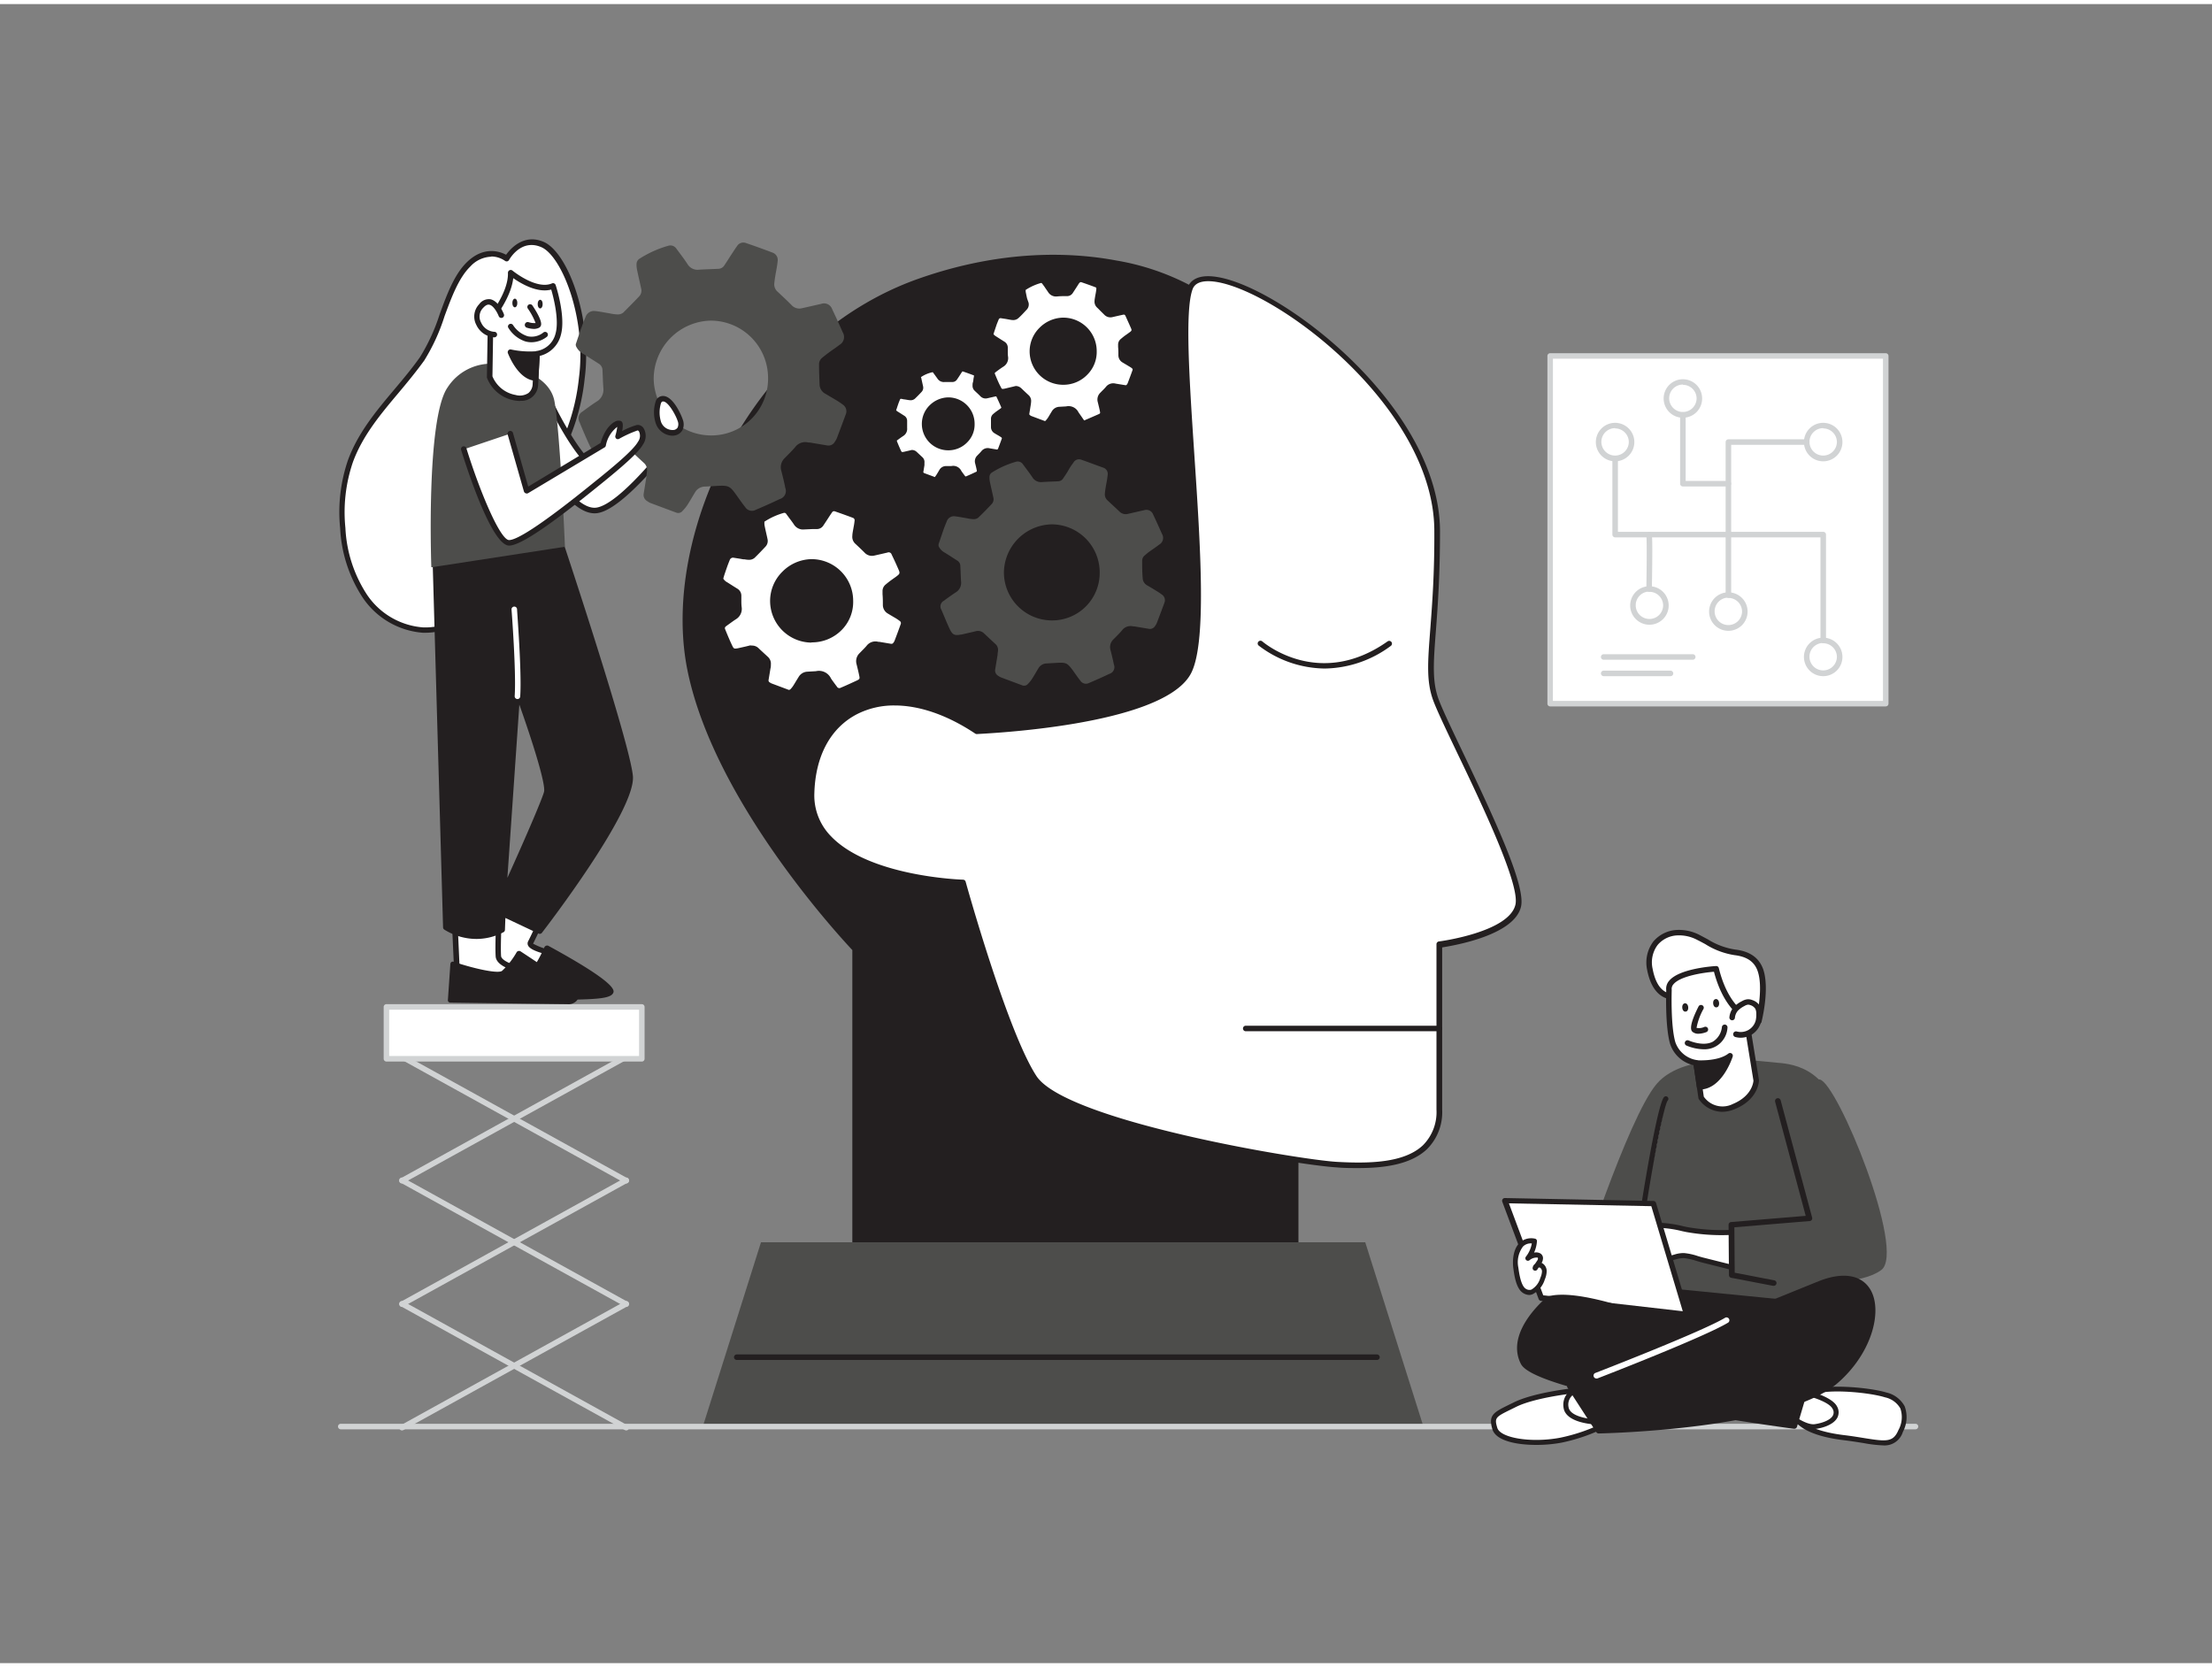 <svg xmlns="http://www.w3.org/2000/svg" viewBox="0 0 400 300" width="406" height="306" class="illustration styles_illustrationTablet__1DWOa"><rect x="0" y="0" width="400" height="300" fill="#808080" stroke="none"/><g id="_93_artificial_intelligence" data-name="#93_artificial_intelligence"><path d="M215.22,51.38s-19.5-11.63-49-1.25-46.46,45.23-41.48,70.12,29.85,50.61,29.85,50.61v69.7H234.3V77.93Z" fill="#231f20"></path><path d="M234.3,241.06H154.63a.51.51,0,0,1-.5-.5v-69.5c-2-2.14-25.09-26.94-29.84-50.71-4.94-24.68,11.89-60.15,41.81-70.69,15.32-5.4,27.91-4.77,35.78-3.29A44.6,44.6,0,0,1,215.47,51a.5.5,0,0,1,.15.14l19.09,26.55a.52.52,0,0,1,.09.29V240.56A.5.5,0,0,1,234.3,241.06Zm-79.17-1H233.8v-162L214.87,51.76a45.18,45.18,0,0,0-13.23-4.41c-7.73-1.45-20.12-2.07-35.21,3.25C137,61,120.41,95.88,125.27,120.15c4.89,24.46,29.48,50.11,29.72,50.36a.52.52,0,0,1,.14.35Z" fill="#231f20"></path><path d="M259.88,95.18c.09,18.08-2.35,24.65-.27,30.46s16.17,31.94,14.93,37.34S260.27,170,260.27,170V199.9c0,10.37-11,10.37-18.5,10S192.4,202.39,187,194.09s-12.86-35.26-12.86-35.26-27.79-.7-27.38-16.12,14.11-21.63,29.87-11.26c0,0,32.78-1.25,38.17-10.37s-2.9-61,.42-69.7S259.74,68.08,259.88,95.18Z" fill="#fff"></path><path d="M245.65,210.48c-1.31,0-2.62,0-3.91-.12-7.28-.41-49.58-7.42-55.15-16-5.11-7.84-11.89-31.7-12.83-35-2.6-.11-17.46-1-24.21-8.16a11.48,11.48,0,0,1-3.29-8.46c.19-7,3.19-12.54,8.22-15.16,6-3.15,14.15-1.91,22.29,3.4,2.47-.11,32.6-1.65,37.6-10.12,2.91-4.92,1.68-23.34.59-39.59-.93-14-1.73-26-.21-30,.47-1.24,1.83-2.57,5.65-1.87,11.87,2.15,39.87,23.53,40,45.85h0c0,7.87-.39,13.46-.74,18-.44,5.7-.7,9.15.44,12.33.61,1.72,2.34,5.34,4.34,9.54,6.3,13.2,11.45,24.43,10.61,28.08-1.19,5.15-11.91,7-14.26,7.38V199.9a9.44,9.44,0,0,1-2.76,7.18C255.12,209.81,250.43,210.48,245.65,210.48Zm-83.86-83.65a14.65,14.65,0,0,0-6.85,1.59c-4.77,2.49-7.5,7.57-7.68,14.31a10.51,10.51,0,0,0,3,7.74c7,7.34,23.72,7.86,23.89,7.86a.5.5,0,0,1,.47.37c.07.26,7.5,27,12.79,35.12s47.43,15.15,54.37,15.54c5.78.32,12.13.21,15.53-3a8.48,8.48,0,0,0,2.45-6.45V170a.51.51,0,0,1,.43-.5c.13,0,12.7-1.67,13.85-6.66.83-3.61-6-18-10.53-27.43-2.1-4.4-3.76-7.87-4.39-9.63-1.21-3.39-.93-6.91-.48-12.75.34-4.48.77-10,.73-17.87h0c-.11-21.85-27.54-42.77-39.16-44.88-1.73-.31-3.93-.35-4.54,1.25-1.44,3.78-.6,16.32.28,29.6,1.15,17.2,2.34,35-.73,40.17C209.76,130.59,178,131.9,176.65,132a.51.51,0,0,1-.29-.08C171.29,128.54,166.26,126.83,161.79,126.83Z" fill="#231f20"></path><path d="M260.27,185.74h-35a.5.5,0,0,1-.5-.5.5.5,0,0,1,.5-.5h35a.51.51,0,0,1,.5.5A.5.5,0,0,1,260.27,185.74Z" fill="#231f20"></path><path d="M239.55,120.15A20,20,0,0,1,227.61,116a.49.49,0,0,1-.06-.7.51.51,0,0,1,.71-.06c.42.36,10.38,8.67,22.66,0a.5.5,0,1,1,.58.82A20.44,20.44,0,0,1,239.55,120.15Z" fill="#231f20"></path><polygon points="257.4 257.22 127.09 257.22 137.61 223.9 246.88 223.9 257.4 257.22" fill="#4D4D4B"></polygon><path d="M249,245.18H133.23a.5.5,0,0,1-.5-.5.51.51,0,0,1,.5-.5H249a.51.51,0,0,1,.5.5A.5.5,0,0,1,249,245.18Z" fill="#231f20"></path><path d="M169.72,97.67c.32-.92.62-1.84.94-2.75.17-.47.36-.94.55-1.4a1.37,1.37,0,0,1,1.46-.9c.74.09,1.47.24,2.21.36a6.18,6.18,0,0,0,1.2.16,1.34,1.34,0,0,0,.82-.27c.85-.81,1.66-1.65,2.47-2.51a1.26,1.26,0,0,0,.25-1.17c-.19-.9-.41-1.79-.59-2.68a3.88,3.88,0,0,1-.1-1.07,1,1,0,0,1,.35-.68,16.75,16.75,0,0,1,4.43-2,1.12,1.12,0,0,1,1.27.46c.57.78,1.16,1.53,1.7,2.33a1.8,1.8,0,0,0,1.75.88c1-.07,2-.09,2.95-.14a1.11,1.11,0,0,0,.88-.53c.35-.52.68-1,1-1.57s.58-.9.89-1.34a1.15,1.15,0,0,1,1.36-.47c1.36.47,2.72,1,4.06,1.47a1.18,1.18,0,0,1,.73,1.31c-.07.76-.24,1.5-.36,2.25-.06.35-.11.71-.14,1.06a1.47,1.47,0,0,0,.45,1.25c.72.68,1.45,1.34,2.14,2a1.6,1.6,0,0,0,1.59.46c1-.22,1.94-.45,2.91-.66a1.3,1.3,0,0,1,1.63.77c.55,1.16,1.08,2.33,1.6,3.51a1.39,1.39,0,0,1-.5,1.94c-.5.39-1,.73-1.55,1.11s-.73.56-1.08.86a1.25,1.25,0,0,0-.45,1c0,1,0,2,.09,3.05a1.57,1.57,0,0,0,.81,1.35c.56.33,1.12.65,1.67,1a10.24,10.24,0,0,1,1,.67,1.22,1.22,0,0,1,.46,1.46c-.45,1.23-.91,2.45-1.38,3.67a2.07,2.07,0,0,1-.3.52,1.08,1.08,0,0,1-1.14.54l-2.64-.44-.2,0a1.91,1.91,0,0,0-2,.7c-.5.59-1.06,1.13-1.6,1.68a1.92,1.92,0,0,0-.49,1.92c.22.85.43,1.71.6,2.57a1.27,1.27,0,0,1-.83,1.72c-1.19.57-2.41,1.11-3.63,1.63a1.21,1.21,0,0,1-1.61-.42c-.47-.59-.9-1.22-1.34-1.84-1-1.33-1.19-1.45-2.82-1.37l-1.91.11a1.77,1.77,0,0,0-1.5.87c-.39.64-.76,1.3-1.16,1.93a6.4,6.4,0,0,1-.74.91.91.91,0,0,1-1,.26L181,121.75a2.5,2.5,0,0,1-.5-.29,1.1,1.1,0,0,1-.54-1.14c.14-.87.29-1.74.43-2.61,0-.27.06-.53.08-.8a1.39,1.39,0,0,0-.45-1.18c-.7-.64-1.39-1.29-2.08-1.94a1.55,1.55,0,0,0-1.52-.38c-.86.21-1.72.4-2.58.6l-.1,0c-1.12.21-1.49.06-2-1s-1-2.33-1.52-3.51a1.16,1.16,0,0,1,.47-1.61c.68-.52,1.38-1,2.1-1.49a2,2,0,0,0,1-2c-.06-.91-.08-1.83-.13-2.75a1.14,1.14,0,0,0-.53-1c-.77-.49-1.54-1-2.29-1.46A2.52,2.52,0,0,1,169.72,98Zm29.14,5.11a8.69,8.69,0,0,0-8.76-8.7,8.82,8.82,0,0,0-8.56,8.71,8.69,8.69,0,0,0,8.62,8.66A8.59,8.59,0,0,0,198.86,102.78Z" fill="#4D4D4B"></path><path d="M130.15,103.75c.26-.75.5-1.49.77-2.23.13-.39.29-.76.44-1.14a1.1,1.1,0,0,1,1.18-.72c.6.06,1.2.19,1.8.29a5.25,5.25,0,0,0,1,.12,1.06,1.06,0,0,0,.66-.21c.69-.66,1.35-1.35,2-2a1,1,0,0,0,.21-.95c-.16-.73-.33-1.45-.48-2.18a2.76,2.76,0,0,1-.08-.86.84.84,0,0,1,.28-.55,13.63,13.63,0,0,1,3.6-1.64.9.9,0,0,1,1,.37c.46.63.94,1.25,1.38,1.89a1.48,1.48,0,0,0,1.42.72c.8-.06,1.59-.08,2.39-.11a.91.91,0,0,0,.72-.44l.83-1.27c.24-.37.47-.73.73-1.08a.89.89,0,0,1,1.09-.38c1.11.38,2.21.77,3.3,1.19a1,1,0,0,1,.59,1.06c-.06.61-.2,1.21-.29,1.82-.05.29-.09.57-.12.86a1.19,1.19,0,0,0,.37,1c.58.55,1.17,1.09,1.73,1.66a1.31,1.31,0,0,0,1.29.37c.79-.17,1.57-.37,2.36-.54a1.06,1.06,0,0,1,1.32.63c.45.94.88,1.89,1.3,2.84a1.13,1.13,0,0,1-.41,1.58c-.4.32-.84.59-1.25.9s-.59.46-.87.7a1,1,0,0,0-.37.81c0,.83,0,1.65.07,2.48a1.28,1.28,0,0,0,.66,1.09c.45.27.91.53,1.36.81.27.17.55.34.81.54a1,1,0,0,1,.36,1.18c-.36,1-.73,2-1.11,3a2.18,2.18,0,0,1-.24.42.89.89,0,0,1-.93.44l-2.14-.36a.76.76,0,0,1-.16,0,1.54,1.54,0,0,0-1.64.58c-.41.47-.86.91-1.3,1.36a1.55,1.55,0,0,0-.4,1.55c.18.69.35,1.39.49,2.09a1,1,0,0,1-.67,1.39q-1.45.69-2.94,1.32a1,1,0,0,1-1.31-.34c-.38-.48-.73-1-1.09-1.49-.77-1.08-1-1.18-2.29-1.11l-1.54.09a1.43,1.43,0,0,0-1.22.71c-.31.52-.61,1-.94,1.55a4.31,4.31,0,0,1-.6.74.72.72,0,0,1-.82.21l-3.12-1.16a3.18,3.18,0,0,1-.4-.23.89.89,0,0,1-.44-.93c.11-.7.23-1.41.34-2.12a4.62,4.62,0,0,0,.07-.65,1.12,1.12,0,0,0-.36-1c-.57-.52-1.13-1-1.69-1.58a1.24,1.24,0,0,0-1.23-.3l-2.09.48-.08,0c-.91.17-1.21,0-1.6-.79s-.85-1.88-1.23-2.84a.93.93,0,0,1,.37-1.3c.56-.43,1.13-.84,1.71-1.21a1.7,1.7,0,0,0,.84-1.65c-.05-.74-.07-1.49-.11-2.23a.93.93,0,0,0-.43-.77L131.13,105a2.09,2.09,0,0,1-1-1Zm23.63,4.14a7,7,0,0,0-7.1-7.06,7.16,7.16,0,0,0-7,7.07,7.06,7.06,0,0,0,7,7A7,7,0,0,0,153.78,107.89Z" fill="#fff"></path><path d="M142.71,125a1.14,1.14,0,0,1-.44-.08l-.82-.3-2.31-.87a2,2,0,0,1-.44-.24A1.4,1.4,0,0,1,138,122l.34-2.11q0-.3.06-.6a.65.65,0,0,0-.2-.56l-1.48-1.38-.21-.2a.74.74,0,0,0-.77-.18l-1.49.34-.61.14-.1,0a1.63,1.63,0,0,1-2.15-1.07c-.48-1-.92-2.08-1.24-2.87a1.42,1.42,0,0,1,.54-1.89c.66-.5,1.21-.89,1.74-1.23a1.19,1.19,0,0,0,.61-1.2c0-.47-.05-.94-.07-1.41l0-.82a.42.42,0,0,0-.2-.38l-.76-.49c-.37-.23-.74-.46-1.1-.7a2.5,2.5,0,0,1-1.18-1.27.5.5,0,0,1,0-.16v-.27a.51.51,0,0,1,0-.17l.21-.62c.19-.54.37-1.08.56-1.61s.29-.78.45-1.16a1.6,1.6,0,0,1,1.7-1c.4,0,.81.12,1.21.19l.61.1.24,0a4,4,0,0,0,.64.07.58.58,0,0,0,.33-.08c.73-.69,1.41-1.4,2-2a.55.55,0,0,0,.08-.51l-.21-1c-.09-.41-.19-.82-.27-1.23a3.62,3.62,0,0,1-.09-1,1.3,1.3,0,0,1,.52-.92,13.72,13.72,0,0,1,3.73-1.7,1.38,1.38,0,0,1,1.56.56l.49.66c.3.41.61.82.9,1.24a1,1,0,0,0,1,.5c.52,0,1-.06,1.56-.08l.85,0a.43.43,0,0,0,.32-.22c.17-.24.33-.49.49-.75l.46-.7c.2-.31.41-.62.62-.92a1.41,1.41,0,0,1,1.67-.56c1.11.39,2.21.78,3.31,1.2a1.46,1.46,0,0,1,.91,1.58c0,.41-.12.83-.19,1.24,0,.21-.08.41-.11.61s-.08.55-.11.82a.7.7,0,0,0,.22.61l.41.39c.45.42.9.84,1.33,1.28a.79.79,0,0,0,.83.23l1.13-.26c.41-.09.82-.19,1.23-.27a1.53,1.53,0,0,1,1.87.9c.45.94.89,1.89,1.31,2.85a1.62,1.62,0,0,1-.56,2.17c-.24.19-.5.37-.76.55l-.51.36c-.28.22-.57.44-.84.68a.49.49,0,0,0-.19.42v.53c0,.64,0,1.29.06,1.94a.8.8,0,0,0,.42.69l.56.33.8.47a9.8,9.8,0,0,1,.85.58,1.47,1.47,0,0,1,.53,1.75c-.36,1-.73,2-1.11,3a2.09,2.09,0,0,1-.28.49,1.4,1.4,0,0,1-1.44.68l-2.14-.36-.2,0a1,1,0,0,0-1.14.41c-.29.34-.61.66-.93,1l-.39.39a1.06,1.06,0,0,0-.27,1.09c.18.7.35,1.4.49,2.11a1.51,1.51,0,0,1-.94,1.94c-.89.42-1.86.86-3,1.33a1.46,1.46,0,0,1-1.89-.49c-.32-.4-.62-.82-.91-1.24l-.2-.27c-.67-.94-.7-1-1.85-.9l-1.55.09a.9.9,0,0,0-.81.47l-.31.52c-.21.35-.42.71-.64,1.05a5.87,5.87,0,0,1-.66.81A1.26,1.26,0,0,1,142.71,125ZM136,116a1.66,1.66,0,0,1,1.19.49l.21.2c.49.46,1,.92,1.48,1.37a1.64,1.64,0,0,1,.52,1.35c0,.24,0,.47-.07.7l-.35,2.12a.4.4,0,0,0,.22.43,2,2,0,0,0,.31.18l2.3.86.82.31c.06,0,.14,0,.28-.09a4.41,4.41,0,0,0,.54-.67c.21-.33.41-.67.61-1l.33-.53a1.93,1.93,0,0,1,1.61-1l1.55-.09a2.4,2.4,0,0,1,2.72,1.32l.19.28c.29.4.58.8.88,1.19a.5.5,0,0,0,.72.19c1.1-.46,2-.89,2.92-1.31.47-.23.51-.31.4-.84-.14-.69-.31-1.38-.48-2.07a2,2,0,0,1,.52-2l.4-.41c.3-.3.6-.6.88-.93a2,2,0,0,1,2.13-.73H159l2.14.36c.16,0,.29,0,.43-.22a1.52,1.52,0,0,0,.19-.32q.57-1.48,1.11-3a.47.47,0,0,0-.2-.61,6.92,6.92,0,0,0-.77-.52l-.78-.46-.57-.34a1.8,1.8,0,0,1-.9-1.5c0-.65,0-1.31-.06-2v-.52a1.51,1.51,0,0,1,.54-1.21q.44-.37.9-.72l.53-.38c.24-.17.48-.33.71-.52.43-.33.47-.5.26-1q-.61-1.43-1.29-2.82a.56.56,0,0,0-.76-.36l-1.21.28-1.15.26a1.81,1.81,0,0,1-1.76-.51c-.42-.43-.86-.84-1.29-1.25l-.42-.39a1.68,1.68,0,0,1-.52-1.42c0-.3.06-.6.11-.9s.08-.42.11-.63a11.19,11.19,0,0,0,.18-1.16.47.47,0,0,0-.27-.55c-1.09-.41-2.18-.8-3.28-1.18a.42.42,0,0,0-.53.2c-.2.28-.4.58-.59.88l-.45.69-.51.77a1.39,1.39,0,0,1-1.11.66l-.85,0-1.52.07a1.93,1.93,0,0,1-1.87-.93c-.28-.41-.58-.81-.88-1.2-.16-.23-.33-.45-.49-.67a.4.4,0,0,0-.49-.18,12.5,12.5,0,0,0-3.46,1.58.94.94,0,0,0,0,.17,2.45,2.45,0,0,0,.07.71c.08.41.17.81.26,1.21s.15.64.22,1a1.49,1.49,0,0,1-.33,1.39c-.58.62-1.27,1.35-2,2.06a1.52,1.52,0,0,1-1,.35,4.49,4.49,0,0,1-.83-.09l-.22,0-.62-.11-1.15-.18a.62.62,0,0,0-.67.42c-.15.37-.3.74-.43,1.11-.19.53-.37,1.06-.55,1.6l-.19.65a1.83,1.83,0,0,0,.74.68l1.1.7.77.48a1.47,1.47,0,0,1,.66,1.18l0,.83c0,.46,0,.92.07,1.39a2.19,2.19,0,0,1-1.07,2.1c-.51.33-1,.7-1.67,1.18-.36.27-.36.37-.22.72.32.78.74,1.81,1.22,2.82.29.61.35.64,1.06.51l.67-.15c.49-.11,1-.22,1.47-.35A2.2,2.2,0,0,1,136,116Zm10.75-.54h0a7.54,7.54,0,0,1-7.49-7.52,7.43,7.43,0,0,1,2.23-5.31,7.58,7.58,0,0,1,5.19-2.26h0a7.53,7.53,0,0,1,7.6,7.55,7.19,7.19,0,0,1-2,5.18A7.53,7.53,0,0,1,146.74,115.42Zm-.09-14.09a6.58,6.58,0,0,0-4.49,2,6.5,6.5,0,0,0,4.56,11.12h0a6.5,6.5,0,0,0,4.79-2,6.24,6.24,0,0,0,1.75-4.45v0a6.54,6.54,0,0,0-6.61-6.56Z" fill="#231f20"></path><path d="M161.33,73.39c.15-.45.3-.91.46-1.36l.27-.69a.69.69,0,0,1,.72-.44c.37,0,.73.12,1.09.18a4.17,4.17,0,0,0,.59.08.7.7,0,0,0,.41-.14c.42-.39.82-.81,1.22-1.23a.61.61,0,0,0,.12-.58c-.09-.45-.2-.88-.29-1.33a2.29,2.29,0,0,1,0-.52A.51.51,0,0,1,166,67a8.47,8.47,0,0,1,2.19-1,.55.55,0,0,1,.63.22c.27.39.57.76.84,1.15a.9.9,0,0,0,.86.44c.48,0,1,0,1.45-.07a.55.55,0,0,0,.44-.26l.5-.78c.15-.22.29-.45.45-.66a.56.56,0,0,1,.67-.23c.67.23,1.34.47,2,.72a.59.59,0,0,1,.36.65c0,.37-.12.74-.18,1.11,0,.17-.05.35-.07.52a.73.73,0,0,0,.23.62c.35.33.71.66,1.05,1a.8.8,0,0,0,.78.22l1.44-.32a.62.62,0,0,1,.8.38c.28.57.54,1.15.79,1.73a.67.67,0,0,1-.24,1c-.25.2-.52.37-.77.56s-.36.27-.53.42a.6.6,0,0,0-.22.5c0,.5,0,1,0,1.5a.78.78,0,0,0,.4.67c.28.16.56.32.83.49a4.2,4.2,0,0,1,.49.33.58.58,0,0,1,.22.72c-.22.6-.44,1.21-.67,1.81a2.07,2.07,0,0,1-.15.25.54.54,0,0,1-.56.27l-1.31-.22h-.1a.92.92,0,0,0-1,.35c-.25.29-.53.55-.79.82a.93.93,0,0,0-.24,1c.1.42.21.84.29,1.27a.61.61,0,0,1-.41.84c-.59.29-1.19.55-1.79.81a.59.59,0,0,1-.79-.21c-.23-.29-.45-.6-.67-.91-.46-.65-.58-.71-1.39-.67L171,84a.89.89,0,0,0-.74.43c-.19.32-.37.64-.57,1a3.94,3.94,0,0,1-.36.45.45.45,0,0,1-.5.13l-1.9-.71a1.23,1.23,0,0,1-.25-.14.55.55,0,0,1-.27-.56c.07-.43.15-.86.21-1.29a2.58,2.58,0,0,0,0-.4.67.67,0,0,0-.21-.58l-1-1a.77.77,0,0,0-.75-.18l-1.27.29h0c-.56.11-.74,0-1-.48s-.51-1.14-.75-1.73a.57.57,0,0,1,.23-.79c.34-.26.69-.51,1-.74a1,1,0,0,0,.51-1c0-.45,0-.9-.06-1.35a.59.59,0,0,0-.27-.48l-1.13-.72a1.21,1.21,0,0,1-.59-.61Zm14.37,2.52a4.28,4.28,0,0,0-4.32-4.29,4.35,4.35,0,0,0-4.22,4.3,4.28,4.28,0,0,0,4.25,4.27A4.23,4.23,0,0,0,175.7,75.91Z" fill="#fff"></path><path d="M169,86.51a1.06,1.06,0,0,1-.34-.06l-.47-.18-1.43-.53a1.72,1.72,0,0,1-.31-.17,1.05,1.05,0,0,1-.52-1.08l.21-1.29a2,2,0,0,0,0-.34c0-.13,0-.16,0-.19l-.91-.85-.13-.11a.26.26,0,0,0-.28-.07l-.89.21-.39.09c-.86.16-1.26,0-1.59-.74s-.52-1.17-.76-1.76a1.06,1.06,0,0,1,.39-1.38c.35-.26.7-.52,1.07-.76a.52.52,0,0,0,.28-.54c0-.29,0-.59,0-.88l0-.49-.51-.37-.66-.43a1.7,1.7,0,0,1-.8-.88.77.77,0,0,1,0-.15v-.17a.88.88,0,0,1,0-.16l.15-.43.32-.93c.09-.24.18-.48.28-.72a1.17,1.17,0,0,1,1.24-.75l.75.12.52.09a2.15,2.15,0,0,0,.34,0l.11,0c.38-.37.77-.78,1.16-1.2,0,0,0,0,0-.13l-.13-.58c-.05-.25-.11-.5-.16-.75a2.46,2.46,0,0,1-.06-.67,1,1,0,0,1,.41-.71,8.46,8.46,0,0,1,2.32-1.06,1,1,0,0,1,1.16.42l.3.4c.18.25.37.5.55.76a.4.4,0,0,0,.41.22c.32,0,.63,0,.95,0l.52,0a5.62,5.62,0,0,0,.34-.5l.28-.43c.13-.19.25-.38.38-.56a1.06,1.06,0,0,1,1.24-.41c.68.23,1.35.47,2,.73a1.07,1.07,0,0,1,.68,1.16c0,.26-.07.51-.12.77l-.06.37a4,4,0,0,0-.07.48.24.24,0,0,0,.07.22l.24.22c.28.26.56.52.83.8a.28.28,0,0,0,.32.08l.68-.15.75-.17a1.12,1.12,0,0,1,1.36.65c.28.58.55,1.16.8,1.75a1.18,1.18,0,0,1-.39,1.55l-.47.34-.31.22a6.25,6.25,0,0,0-.5.4.09.09,0,0,0-.05.1v.31c0,.39,0,.79,0,1.19a.3.3,0,0,0,.16.26l.35.2.48.29a6.33,6.33,0,0,1,.54.36,1.09,1.09,0,0,1,.38,1.29c-.22.61-.44,1.21-.67,1.81a2.06,2.06,0,0,1-.19.34,1,1,0,0,1-1.07.5l-1.31-.22-.13,0a.45.45,0,0,0-.5.19c-.18.21-.38.41-.58.61l-.23.24a.44.44,0,0,0-.12.48c.11.43.22.86.3,1.29a1.09,1.09,0,0,1-.68,1.39c-.6.29-1.2.56-1.81.82a1.07,1.07,0,0,1-1.38-.36c-.2-.24-.38-.49-.56-.75l-.12-.17c-.36-.5-.36-.5-1-.47l-.94,0a.38.38,0,0,0-.34.19l-.19.32-.39.64a3.62,3.62,0,0,1-.42.53A1,1,0,0,1,169,86.51Zm-4.09-5.88a1.24,1.24,0,0,1,.86.35l.12.11.9.84a1.16,1.16,0,0,1,.38,1c0,.15,0,.3,0,.45l-.21,1.29.08.09.11.06,1.43.53.47.18c.08-.12.18-.24.27-.38s.25-.4.37-.61l.19-.32a1.37,1.37,0,0,1,1.14-.68l1,0a1.62,1.62,0,0,1,1.82.88l.13.19c.17.23.34.47.52.7s.09.09.09.09h0a.2.2,0,0,0,.12,0c.59-.25,1.18-.52,1.77-.8a.39.39,0,0,0,.16-.1h0a1.09,1.09,0,0,0,0-.19c-.08-.42-.18-.83-.29-1.25a1.44,1.44,0,0,1,.37-1.41l.24-.25a6.89,6.89,0,0,0,.52-.56,1.45,1.45,0,0,1,1.5-.51l1.37.23.08-.08a1.17,1.17,0,0,0,.08-.13c.23-.6.45-1.2.67-1.8,0-.06,0-.09-.06-.16s-.29-.2-.44-.3l-.47-.27-.35-.21a1.29,1.29,0,0,1-.65-1.08c0-.4,0-.81,0-1.21v-.3a1.1,1.1,0,0,1,.4-.89c.17-.16.36-.3.55-.45l.33-.23.43-.31c.19-.15.19-.15.09-.36-.25-.58-.51-1.15-.78-1.72-.06-.12-.07-.14-.24-.11l-.74.17-.7.16a1.31,1.31,0,0,1-1.25-.36c-.26-.27-.53-.52-.8-.77l-.24-.23a1.22,1.22,0,0,1-.38-1c0-.19,0-.37.08-.56l.07-.39c0-.23.08-.46.1-.69s0-.12,0-.13c-.66-.25-1.32-.49-2-.72l-.1,0c-.12.17-.24.35-.35.53l-.27.42c-.11.16-.21.32-.32.47a1,1,0,0,1-.83.49l-.52,0-.92,0a1.37,1.37,0,0,1-1.31-.65l-.53-.73-.3-.4a5.88,5.88,0,0,0-2.14.9,1,1,0,0,1,.1.33c.05.25.11.49.16.73l.13.59a1.1,1.1,0,0,1-.25,1c-.4.43-.81.85-1.24,1.26a1.2,1.2,0,0,1-.74.27,5,5,0,0,1-.54-.06l-.52-.09c-.23,0-.45-.09-.68-.11a.17.17,0,0,0-.2.13c-.1.22-.19.45-.27.67s-.21.61-.31.92l-.12.34a1,1,0,0,0,.36.29l1.13.72a1.07,1.07,0,0,1,.5.87l0,.5c0,.28,0,.57,0,.85a1.51,1.51,0,0,1-.74,1.45c-.34.23-.68.47-1,.72-.08,0-.1.08-.11.1a.82.82,0,0,0,0,.11c.23.57.47,1.14.73,1.7.1.19.14.23.14.24h0l.28,0,.42-.1.87-.2A1.45,1.45,0,0,1,164.88,80.63Zm6.54.06h0a4.77,4.77,0,0,1-4.75-4.77,4.71,4.71,0,0,1,1.41-3.37,4.91,4.91,0,0,1,3.31-1.43,4.76,4.76,0,0,1,4.82,4.78,4.52,4.52,0,0,1-1.28,3.29A4.74,4.74,0,0,1,171.42,80.69Zm0-8.57a3.79,3.79,0,0,0-2.6,1.14,3.71,3.71,0,0,0-1.11,2.66,3.77,3.77,0,0,0,3.75,3.77h0a3.71,3.71,0,0,0,2.77-1.18,3.6,3.6,0,0,0,1-2.56v0a3.77,3.77,0,0,0-3.82-3.79Z" fill="#231f20"></path><path d="M179.11,59.5c.2-.59.39-1.18.6-1.76.11-.31.23-.6.35-.9a.87.87,0,0,1,.94-.57c.47,0,.94.15,1.42.23a5,5,0,0,0,.76.1.87.87,0,0,0,.53-.18c.55-.51,1.07-1.06,1.58-1.61a.81.81,0,0,0,.17-.75c-.13-.57-.26-1.14-.38-1.72a2,2,0,0,1-.06-.68.65.65,0,0,1,.22-.44,10.56,10.56,0,0,1,2.84-1.29.7.7,0,0,1,.81.29c.37.5.75,1,1.1,1.49a1.14,1.14,0,0,0,1.12.57c.62-.05,1.26-.06,1.89-.09a.72.72,0,0,0,.57-.34c.22-.33.43-.67.65-1s.38-.58.58-.86a.73.73,0,0,1,.87-.3c.87.31,1.74.61,2.6.94a.77.77,0,0,1,.47.85c-.05.48-.16,1-.23,1.44,0,.22-.07.45-.09.68a.93.93,0,0,0,.29.8c.46.43.92.86,1.37,1.31a1,1,0,0,0,1,.29l1.86-.42a.83.83,0,0,1,1,.5c.35.74.7,1.49,1,2.24a.9.9,0,0,1-.33,1.25c-.32.25-.66.47-1,.71s-.47.36-.69.55a.84.84,0,0,0-.29.65c0,.65,0,1.31.06,2a1,1,0,0,0,.52.86c.36.22.72.42,1.07.64a5.5,5.5,0,0,1,.64.43.77.77,0,0,1,.29.94c-.28.78-.58,1.57-.88,2.35a1.35,1.35,0,0,1-.19.33.7.7,0,0,1-.73.35l-1.7-.29-.12,0a1.22,1.22,0,0,0-1.3.46c-.32.38-.68.72-1,1.07a1.22,1.22,0,0,0-.32,1.23c.14.55.27,1.1.39,1.66a.81.81,0,0,1-.54,1.09c-.76.37-1.54.72-2.33,1a.77.77,0,0,1-1-.27c-.3-.38-.58-.78-.86-1.18-.61-.85-.76-.93-1.81-.88l-1.22.07a1.13,1.13,0,0,0-1,.56c-.25.42-.49.83-.75,1.24a4.41,4.41,0,0,1-.47.58.58.58,0,0,1-.65.17c-.82-.31-1.65-.61-2.47-.93a1.45,1.45,0,0,1-.32-.18.7.7,0,0,1-.35-.73c.09-.56.19-1.12.28-1.68,0-.16,0-.34.05-.51a.92.92,0,0,0-.29-.76l-1.33-1.24a1,1,0,0,0-1-.24l-1.65.38-.06,0c-.73.13-1,0-1.27-.63s-.67-1.49-1-2.25a.74.74,0,0,1,.29-1c.44-.33.89-.66,1.36-1a1.33,1.33,0,0,0,.66-1.3c0-.58-.06-1.17-.09-1.76a.72.72,0,0,0-.34-.61l-1.47-.94a1.62,1.62,0,0,1-.77-.8Zm18.69,3.28a5.57,5.57,0,0,0-5.62-5.58,5.64,5.64,0,0,0-5.49,5.59,5.56,5.56,0,1,0,11.11,0Z" fill="#fff"></path><path d="M189,76.41a1.27,1.27,0,0,1-.38-.07l-.76-.28-1.72-.65a2.47,2.47,0,0,1-.37-.2A1.21,1.21,0,0,1,185.2,74l.27-1.67a3.75,3.75,0,0,0,.05-.47.41.41,0,0,0-.12-.36l-1.21-1.12-.14-.13a.49.49,0,0,0-.51-.12l-1.16.28-.5.11c-1,.2-1.49,0-1.89-.89-.31-.64-.61-1.34-1-2.27a1.23,1.23,0,0,1,.46-1.62c.45-.34.91-.67,1.38-1a.83.83,0,0,0,.44-.84c0-.37,0-.73-.06-1.1l0-.67a.23.23,0,0,0-.11-.22l-.62-.39-.85-.55a2.07,2.07,0,0,1-1-1.07.77.77,0,0,1,0-.15V59.5a.88.88,0,0,1,0-.16l.18-.52c.14-.41.28-.83.43-1.25s.24-.62.36-.93a1.38,1.38,0,0,1,1.45-.87c.33,0,.65.09,1,.15l.68.12.47.06a.52.52,0,0,0,.21-.05c.52-.5,1-1,1.55-1.58a.35.35,0,0,0,0-.3c-.06-.26-.11-.51-.17-.76s-.15-.65-.21-1a2.52,2.52,0,0,1-.07-.83,1.1,1.1,0,0,1,.45-.81,10.48,10.48,0,0,1,3-1.35,1.2,1.2,0,0,1,1.35.48l.39.52c.24.32.48.65.71,1a.66.66,0,0,0,.67.35q.62,0,1.23-.06l.67,0s.1,0,.18-.12l.38-.58.37-.58.49-.72a1.22,1.22,0,0,1,1.44-.48c.88.3,1.75.62,2.62.95a1.25,1.25,0,0,1,.79,1.35,8.83,8.83,0,0,1-.16,1c0,.15-.05.31-.08.47s-.06.43-.08.64a.44.44,0,0,0,.13.4l.31.29c.37.34.73.68,1.07,1a.54.54,0,0,0,.56.15l.91-.2,1-.22a1.33,1.33,0,0,1,1.6.77c.36.75.7,1.5,1,2.26A1.38,1.38,0,0,1,205,60l-.61.44c-.14.09-.27.19-.4.29a8.38,8.38,0,0,0-.66.52.32.32,0,0,0-.12.26v.43c0,.51,0,1,.05,1.51a.52.52,0,0,0,.28.46l.44.27.63.37c.24.15.47.3.69.47a1.25,1.25,0,0,1,.45,1.5c-.29.79-.58,1.57-.88,2.36a2.48,2.48,0,0,1-.22.4,1.22,1.22,0,0,1-1.25.59l-1.7-.28-.15,0a.75.75,0,0,0-.81.29c-.23.27-.48.53-.74.79l-.3.31a.74.74,0,0,0-.2.76c.15.56.28,1.11.4,1.68a1.29,1.29,0,0,1-.81,1.64c-.77.38-1.56.73-2.35,1.06a1.28,1.28,0,0,1-1.62-.42c-.25-.32-.49-.65-.73-1l-.15-.21c-.51-.71-.5-.71-1.37-.67l-1.23.07a.67.67,0,0,0-.56.32l-.24.41c-.17.28-.33.56-.51.84a4.38,4.38,0,0,1-.53.66A1.14,1.14,0,0,1,189,76.41Zm-5.32-7.35a1.47,1.47,0,0,1,1,.41l.14.13c.39.38.79.75,1.19,1.12a1.4,1.4,0,0,1,.45,1.15,5,5,0,0,1-.06.56l-.27,1.68c0,.07,0,.14.13.23a1.17,1.17,0,0,0,.22.14l1.71.64.76.28s.05,0,.11-.05a4.31,4.31,0,0,0,.41-.5c.17-.27.33-.54.49-.81l.25-.41a1.64,1.64,0,0,1,1.36-.81l1.22-.07a2,2,0,0,1,2.25,1.09l.15.21c.22.32.45.64.69,1s.24.21.45.12c.78-.33,1.55-.67,2.31-1,.32-.15.33-.17.26-.54-.11-.55-.25-1.09-.38-1.63a1.71,1.71,0,0,1,.43-1.7l.32-.33q.36-.34.69-.72a1.68,1.68,0,0,1,1.79-.62l1.79.29c.07,0,.14,0,.23-.12a1.34,1.34,0,0,0,.15-.24c.29-.78.59-1.56.87-2.35.05-.13.05-.23-.12-.37s-.4-.27-.6-.39-.41-.25-.62-.37l-.45-.27a1.5,1.5,0,0,1-.76-1.27c0-.51,0-1-.05-1.53v-.44a1.29,1.29,0,0,1,.47-1c.23-.2.47-.39.71-.58l.43-.3.55-.4c.3-.24.32-.32.18-.66-.33-.75-.67-1.49-1-2.23-.11-.22-.2-.29-.49-.22l-.95.21-.91.21a1.53,1.53,0,0,1-1.49-.43c-.34-.34-.69-.67-1-1l-.31-.3a1.44,1.44,0,0,1-.45-1.2c0-.24.06-.48.09-.72l.09-.49c.06-.31.11-.61.14-.92s-.1-.31-.15-.33c-.85-.33-1.72-.63-2.59-.93-.09,0-.18,0-.3.12s-.31.45-.46.68l-.37.57-.39.6a1.22,1.22,0,0,1-1,.56l-.68,0q-.6,0-1.2.06a1.67,1.67,0,0,1-1.57-.78c-.22-.33-.45-.64-.68-1l-.4-.54c-.09-.11-.15-.14-.28-.1a9.89,9.89,0,0,0-2.71,1.24s0,0,0,.06a2,2,0,0,0,.06.53c.06.32.13.63.2.95L186,54a1.35,1.35,0,0,1-.29,1.2c-.52.55-1,1.1-1.6,1.63a1.39,1.39,0,0,1-.87.31,3.42,3.42,0,0,1-.67-.08l-.67-.12-.91-.14a.37.37,0,0,0-.41.27c-.12.29-.24.58-.35.87l-.42,1.25-.15.47c.08.18.26.3.53.47l.86.55.62.39a1.25,1.25,0,0,1,.57,1l0,.69c0,.35,0,.71.06,1.07a1.81,1.81,0,0,1-.89,1.75c-.46.3-.89.61-1.32.94-.24.18-.24.21-.14.45.37.9.66,1.59,1,2.22.21.44.21.44.73.35l.54-.13,1.14-.27A2.09,2.09,0,0,1,183.72,69.06Zm8.51-.22h0a6.05,6.05,0,0,1-6-6.05A6,6,0,0,1,188,58.51a6.16,6.16,0,0,1,4.2-1.81,6.05,6.05,0,0,1,6.12,6.07,5.8,5.8,0,0,1-1.63,4.17A6,6,0,0,1,192.23,68.84Zm-.07-11.14a5.11,5.11,0,0,0-3.48,1.52,5,5,0,0,0,3.54,8.62h0a5,5,0,0,0,3.71-1.58,4.85,4.85,0,0,0,1.36-3.45v0a5.06,5.06,0,0,0-5.12-5.08Z" fill="#231f20"></path><line x1="72.7" y1="212.76" x2="113.24" y2="190.36" fill="#fff"></line><path d="M72.7,213.26a.49.49,0,0,1-.24-.93L113,189.92a.5.5,0,0,1,.68.2.5.5,0,0,1-.19.68L72.94,213.2A.53.53,0,0,1,72.7,213.26Z" fill="#d1d3d4"></path><line x1="72.7" y1="190.36" x2="113.24" y2="212.76" fill="#fff"></line><path d="M113.24,213.26a.53.53,0,0,1-.24-.06L72.46,190.8a.5.5,0,1,1,.48-.88l40.55,22.41a.49.49,0,0,1,.19.68A.5.5,0,0,1,113.24,213.26Z" fill="#d1d3d4"></path><line x1="72.7" y1="235.09" x2="113.24" y2="212.69" fill="#fff"></line><path d="M72.7,235.59a.49.49,0,0,1-.44-.26.49.49,0,0,1,.2-.67L113,212.25a.5.5,0,0,1,.68.2.5.5,0,0,1-.19.68l-40.55,22.4A.53.53,0,0,1,72.7,235.59Z" fill="#d1d3d4"></path><line x1="72.7" y1="212.69" x2="113.24" y2="235.09" fill="#fff"></line><path d="M113.24,235.59a.53.53,0,0,1-.24-.06l-40.54-22.4a.5.5,0,1,1,.48-.88l40.55,22.41a.48.48,0,0,1,.19.67A.49.49,0,0,1,113.24,235.59Z" fill="#d1d3d4"></path><line x1="72.7" y1="257.42" x2="113.24" y2="235.02" fill="#fff"></line><path d="M72.7,257.92a.49.49,0,0,1-.44-.26.49.49,0,0,1,.2-.67L113,234.58a.5.5,0,0,1,.68.2.5.5,0,0,1-.19.68l-40.55,22.4A.53.53,0,0,1,72.7,257.92Z" fill="#d1d3d4"></path><line x1="72.7" y1="235.02" x2="113.24" y2="257.42" fill="#fff"></line><path d="M113.24,257.92a.53.53,0,0,1-.24-.06l-40.54-22.4a.5.5,0,0,1,.48-.88L113.49,257a.48.48,0,0,1,.19.67A.49.49,0,0,1,113.24,257.92Z" fill="#d1d3d4"></path><rect x="69.88" y="181.34" width="46.18" height="9.38" fill="#fff"></rect><path d="M116.06,191.22H69.88a.51.51,0,0,1-.5-.5v-9.38a.5.5,0,0,1,.5-.5h46.18a.5.5,0,0,1,.5.5v9.38A.5.5,0,0,1,116.06,191.22Zm-45.68-1h45.18v-8.38H70.38Z" fill="#d1d3d4"></path><path d="M346.38,257.72H61.62a.51.51,0,0,1-.5-.5.5.5,0,0,1,.5-.5H346.38a.5.5,0,0,1,.5.5A.51.51,0,0,1,346.38,257.72Z" fill="#d1d3d4"></path><path d="M286.29,250.63c-1,0-8.72.83-12.32,2.62s-4.38,1.93-3.65,4.34,7.07,3,11.89,2.1a32.34,32.34,0,0,0,8.9-3.23Z" fill="#fff"></path><path d="M277.77,260.54c-3.67,0-7.28-.79-7.89-2.81-.78-2.6.19-3.07,3.07-4.49l.82-.4c3.68-1.83,11.41-2.73,12.53-2.67a.46.46,0,0,1,.35.16l4.81,5.84a.45.45,0,0,1-.12.68,32.58,32.58,0,0,1-9,3.29A24.79,24.79,0,0,1,277.77,260.54Zm8.31-9.45c-1.58.06-8.59.92-11.91,2.57l-.81.4c-2.92,1.43-3.16,1.55-2.6,3.4s6.19,2.76,11.37,1.78a32.26,32.26,0,0,0,8.27-2.92Z" fill="#231f20"></path><path d="M285.26,250.61a2.78,2.78,0,0,0-2.08,3.13c.34,2.57,5.76,2.67,6.07,2.68S285.26,250.61,285.26,250.61Z" fill="#fff"></path><path d="M289.25,256.88h0c-1,0-6.14-.27-6.51-3.08a3.19,3.19,0,0,1,2.43-3.64.47.47,0,0,1,.47.17c4.29,5.81,4.2,6,4,6.29A.5.5,0,0,1,289.25,256.88Zm-4.16-5.74a2.23,2.23,0,0,0-1.45,2.54c.19,1.51,2.86,2.1,4.85,2.25C287.81,254.89,286.28,252.76,285.09,251.14Z" fill="#231f20"></path><path d="M325.43,256.48c.16.08,1.64,2,8.06,2.76s8.81,2.15,10.24-1.23.45-5.55-2.72-6.52-11.89-1.76-13.6-.15S325.43,256.48,325.43,256.48Z" fill="#fff"></path><path d="M340.56,260.63a24.18,24.18,0,0,1-3.51-.41c-1.05-.17-2.24-.36-3.62-.53-2.69-.32-6.31-1.07-8.21-2.8a.44.44,0,0,1-.24-.45c0-.15.3-3.71,2.12-5.43s11-.89,14,.05a5,5,0,0,1,3.32,2.49,5.67,5.67,0,0,1-.32,4.64A3.45,3.45,0,0,1,340.56,260.63Zm-14.65-4.35c1.75,1.52,5.11,2.2,7.63,2.5,1.4.17,2.6.37,3.65.54,4,.64,5.18.73,6.12-1.49a4.81,4.81,0,0,0,.33-3.89,4.19,4.19,0,0,0-2.76-2c-3.19-1-11.66-1.67-13.15-.25C326.4,252.93,326,255.51,325.91,256.28Z" fill="#231f20"></path><path d="M323.38,255.1s2.92,2.43,4.86,2.14,4.63-1.34,3.55-3.45-8.05-3.35-8.05-3.35Z" fill="#fff"></path><path d="M327.92,257.72c-2.08,0-4.71-2.17-4.83-2.27a.48.48,0,0,1-.16-.39l.36-4.66a.44.44,0,0,1,.17-.32.49.49,0,0,1,.37-.09c.73.13,7.21,1.35,8.36,3.59a2.13,2.13,0,0,1,.08,2c-.76,1.49-3.23,2-4,2.07Zm-4.06-2.83c.9.71,3,2.09,4.31,1.9s2.84-.71,3.29-1.59a1.24,1.24,0,0,0-.08-1.2c-.74-1.44-5.08-2.58-7.22-3Z" fill="#231f20"></path><path d="M288.37,234.66s3.07,12,14.29,14.28,17,1.68,21-5.89,1.34-12.2,1.34-12.2l-35.4-.71Z" fill="#231f20"></path><path d="M311.93,250.62a47.92,47.92,0,0,1-9.37-1.2c-11.4-2.32-14.65-14.52-14.68-14.64a.57.57,0,0,1,0-.26l1.23-4.51a.47.47,0,0,1,.49-.37l35.4.71a.46.46,0,0,1,.42.25c.12.2,2.72,5-1.33,12.68C321.25,248.69,317.45,250.62,311.93,250.62Zm-23-16c.36,1.26,3.69,11.72,13.86,13.8,10.71,2.18,16.5,1.9,20.46-5.64,3.27-6.24,1.9-10.44,1.46-11.47l-34.7-.69Z" fill="#231f20"></path><path d="M318,183.92s1.51-5.91.29-9.31c-.76-2.1-2.49-2.9-4.55-3.15-2.66-.32-4.21-1.47-6.58-2.67a7.58,7.58,0,0,0-4.12-.85,5.4,5.4,0,0,0-3.68,1.9,5.77,5.77,0,0,0-1,4.69c.52,2.74,1.87,5.25,4.86,5C307.15,179.11,313.93,185.19,318,183.92Z" fill="#fff"></path><path d="M316.78,184.59c-2.16,0-4.68-1.24-7.14-2.44s-4.71-2.31-6.38-2.16c-2.79.26-4.7-1.64-5.41-5.37a6.34,6.34,0,0,1,1.12-5.1,5.93,5.93,0,0,1,4-2.08,8.06,8.06,0,0,1,4.39.9l1.45.77a13,13,0,0,0,5,1.86c2.6.31,4.23,1.45,5,3.47,1.26,3.51-.21,9.36-.27,9.6a.5.5,0,0,1-.34.36A4.73,4.73,0,0,1,316.78,184.59Zm1.22-.67h0ZM303.58,179c1.87,0,4.12,1.1,6.5,2.27,2.71,1.33,5.49,2.7,7.51,2.26.27-1.2,1.24-5.92.23-8.73-.6-1.65-1.92-2.55-4.14-2.82a13.83,13.83,0,0,1-5.32-2c-.45-.24-.92-.5-1.43-.75a7,7,0,0,0-3.84-.81,4.91,4.91,0,0,0-3.34,1.72,5.26,5.26,0,0,0-.91,4.28c.61,3.25,2.06,4.78,4.33,4.57A2.75,2.75,0,0,1,303.58,179Z" fill="#231f20"></path><path d="M327.66,234.77s5.8-18.75,5-30.49-8.43-12.62-11.09-12.83-16.73-2.39-22,3.82S285,230.56,285,230.56Z" fill="#4D4D4B"></path><path d="M306.71,191.48l.91,6.27a4.66,4.66,0,0,0,5.93,1.6c3.95-1.64,4-4.67,4-4.67L315.7,183.1s-3.63-1.5-5.38-8.64c0,0-9,.51-8.52,3.9,0,0-.23,6.37.67,9.51S306.65,191.44,306.71,191.48Z" fill="#fff"></path><path d="M311.4,200.31a5.2,5.2,0,0,1-4.2-2.3.44.44,0,0,1-.07-.19l-.87-5.94A5.79,5.79,0,0,1,302,188c-.91-3.18-.7-9.4-.69-9.67a2.18,2.18,0,0,1,.52-1.71c1.85-2.27,8.2-2.66,8.47-2.67a.48.48,0,0,1,.52.38c1.66,6.76,5.05,8.28,5.08,8.29a.5.5,0,0,1,.3.39l1.88,11.58c0,.23-.12,3.47-4.33,5.21A6,6,0,0,1,311.4,200.31Zm-3.3-2.74a4.14,4.14,0,0,0,5.26,1.32c3.58-1.49,3.71-4.11,3.72-4.22l-1.83-11.24c-.89-.49-3.74-2.48-5.31-8.45-2,.16-6.14.79-7.34,2.28a1.25,1.25,0,0,0-.3,1c0,.15-.22,6.42.65,9.44a4.89,4.89,0,0,0,3.8,3.24l.21.07a.54.54,0,0,1,.25.37Z" fill="#231f20"></path><path d="M313.26,183.27a2.75,2.75,0,0,1,.68-1.58,5,5,0,0,1,1.33-.95,2,2,0,0,1,.84-.29,1.67,1.67,0,0,1,.62.12,2.11,2.11,0,0,1,1.16.88,2.45,2.45,0,0,1,.23,1.17,4.71,4.71,0,0,1-.12,1.3,3.3,3.3,0,0,1-4,2.38" fill="#fff"></path><path d="M314.8,186.91a3.6,3.6,0,0,1-1-.13.5.5,0,0,1,.26-1,2.79,2.79,0,0,0,3.43-2,4.43,4.43,0,0,0,.1-1.17,2,2,0,0,0-.17-.93,1.63,1.63,0,0,0-.89-.66,1.26,1.26,0,0,0-.43-.09,1.58,1.58,0,0,0-.62.23,4.52,4.52,0,0,0-1.2.85,2.25,2.25,0,0,0-.55,1.29.5.5,0,0,1-1-.09,3.27,3.27,0,0,1,.81-1.87A5.41,5.41,0,0,1,315,180.3a2.51,2.51,0,0,1,1.06-.35,2.09,2.09,0,0,1,.81.15,2.59,2.59,0,0,1,1.42,1.11,3,3,0,0,1,.3,1.4,5.53,5.53,0,0,1-.13,1.43,3.87,3.87,0,0,1-1.76,2.35A3.83,3.83,0,0,1,314.8,186.91Z" fill="#231f20"></path><path d="M307.6,181.48s-1.78,3.5-1.19,4,2,0,2,0" fill="#fff"></path><path d="M307.14,186.19a1.6,1.6,0,0,1-1.06-.33c-.22-.19-.88-.76,1.07-4.6a.49.49,0,0,1,.67-.22.49.49,0,0,1,.22.67,11.09,11.09,0,0,0-1.25,3.42,2.33,2.33,0,0,0,1.41-.17.5.5,0,0,1,.37.93A4.24,4.24,0,0,1,307.14,186.19Zm-.35-1h0Z" fill="#231f20"></path><ellipse cx="310.33" cy="180.66" rx="0.54" ry="0.76" transform="translate(-13.65 25.82) rotate(-4.66)" fill="#231f20"></ellipse><ellipse cx="304.75" cy="181.43" rx="0.54" ry="0.76" transform="translate(-12.64 23.15) rotate(-4.26)" fill="#231f20"></ellipse><path d="M308.06,189a8.31,8.31,0,0,1-3.11-.68.49.49,0,0,1-.24-.66.5.5,0,0,1,.66-.25s2.57,1.15,4.34.23a3.52,3.52,0,0,0,1.67-2.69.5.5,0,1,1,1,.18,4.14,4.14,0,0,1-4.3,3.87Z" fill="#231f20"></path><path d="M306.71,191.48s4,.33,6.14-1.32c0,0-1.77,5.63-5.51,5.62Z" fill="#231f20"></path><path d="M307.35,196.28a.52.52,0,0,1-.51-.43l-.63-4.3a.49.49,0,0,1,.14-.41.47.47,0,0,1,.4-.16s3.87.3,5.8-1.21a.5.5,0,0,1,.78.54C313.25,190.56,311.4,196.28,307.35,196.28Zm-.06-4.28.48,3.25c2-.27,3.39-2.49,4.08-3.95A12.27,12.27,0,0,1,307.29,192Z" fill="#231f20"></path><path d="M329.07,194.46c3.21.64,15.67,31.09,11.13,34.45-7.08,5.24-31.25-.68-31.25-.68l2.16-9.32s15.6.74,15.89-2.46-8.72-18.23-7.46-20.42S329.07,194.46,329.07,194.46Z" fill="#4D4D4B"></path><path d="M312.73,222.08a35.36,35.36,0,0,1-7.76-.54,23.75,23.75,0,0,0-5.78-.78,22.06,22.06,0,0,0-7.52,1.56.53.53,0,0,0-.25.17c-.24.31.3.63.69.65a10.16,10.16,0,0,0,3.06-.32,29.29,29.29,0,0,0-7,3.53c-.25.17-.52.44-.41.71s.61.24.93.1l5.63-2.44a14.26,14.26,0,0,0-4,2.33c-.17.14-.36.34-.31.56s.63.31,1,.15a32.62,32.62,0,0,0,4.91-2.87l-3.5,2.58c-.05.28.24.52.52.54a1.56,1.56,0,0,0,.8-.27l3.89-2.14-2.43,1.63c-.38.26-.82.67-.64,1.1s.95.36,1.45.15a29.1,29.1,0,0,1,6.2-1.78,10.2,10.2,0,0,1,2.3-.41,19.35,19.35,0,0,1,3.48.83c1.73.42,3.46.86,5.19,1.3" fill="#fff"></path><path d="M295.18,229.13a1.44,1.44,0,0,1-.51-.09.94.94,0,0,1-.53-.54.81.81,0,0,1-.08-.41l-.1,0a1.79,1.79,0,0,1-1,.32,1,1,0,0,1-.77-.39.89.89,0,0,1-.15-.29l-.79.39a1.52,1.52,0,0,1-1.22.07.75.75,0,0,1-.41-.55.79.79,0,0,1,0-.41l-.71.3a1.47,1.47,0,0,1-1.09.09.78.78,0,0,1-.44-.43c-.09-.21-.2-.74.57-1.27a29.63,29.63,0,0,1,4.13-2.37A1.38,1.38,0,0,1,291,223a.71.71,0,0,1,.08-.74,1,1,0,0,1,.45-.31,22.08,22.08,0,0,1,7.67-1.59,20.79,20.79,0,0,1,5.19.64l.7.15a36.17,36.17,0,0,0,7.66.52h0a.45.45,0,0,1,.45.45.44.44,0,0,1-.44.46,36.2,36.2,0,0,1-7.86-.54l-.71-.15a20.2,20.2,0,0,0-5-.62,21.25,21.25,0,0,0-7.16,1.45l.1,0a10,10,0,0,0,2.92-.31.44.44,0,0,1,.55.3.46.46,0,0,1-.29.57,29.21,29.21,0,0,0-6.87,3.48l-.1.08.19-.07,4.35-1.88c.42-.21.86-.4,1.3-.57a.48.48,0,0,1,.59.26.47.47,0,0,1-.24.59l-1.26.55a13.47,13.47,0,0,0-2.65,1.71h0a.45.45,0,0,0,.18-.07,31.18,31.18,0,0,0,4.84-2.82.46.46,0,0,1,.54.74l-3.1,2.28a1.52,1.52,0,0,0,.43-.2l3.89-2.14a.45.45,0,0,1,.61.16.46.46,0,0,1-.13.62l-2.43,1.63c-.38.25-.51.47-.48.54a1.12,1.12,0,0,0,.85-.09,29.32,29.32,0,0,1,6.3-1.81c.25,0,.49-.11.73-.17a5.36,5.36,0,0,1,1.67-.25,10.85,10.85,0,0,1,2.52.55c.36.1.71.21,1.05.29l5.19,1.3a.47.47,0,0,1,.33.56.46.46,0,0,1-.56.33l-5.18-1.3-1.09-.31a10.83,10.83,0,0,0-2.31-.51,5,5,0,0,0-1.39.22c-.26.07-.53.14-.8.19a28.3,28.3,0,0,0-6.11,1.75A2.73,2.73,0,0,1,295.18,229.13Z" fill="#231f20"></path><path d="M301.23,198c-.88.86-3.32,14.54-4.24,21" fill="#fff"></path><path d="M297,219.42h-.07a.45.45,0,0,1-.39-.51c.58-4,3.22-20.15,4.38-21.27a.45.45,0,0,1,.65,0,.46.46,0,0,1,0,.64c-.75.93-3.09,13.58-4.11,20.75A.46.46,0,0,1,297,219.42Z" fill="#231f20"></path><path d="M320.71,231.77h-.1l-7.56-1.45a.5.5,0,0,1-.4-.49l-.07-9.09a.5.5,0,0,1,.46-.5l13.49-1.12L321,198.49a.5.5,0,1,1,1-.26l5.69,21.2a.49.49,0,0,1-.44.63l-13.62,1.13.06,8.21,7.15,1.38a.5.5,0,0,1,.4.59A.51.51,0,0,1,320.71,231.77Z" fill="#231f20"></path><polygon points="278.67 233.99 272.09 216.4 298.94 216.93 304.96 236.99 278.67 233.99" fill="#fff"></polygon><path d="M305,237.49h-.06l-26.29-3a.49.49,0,0,1-.41-.32l-6.58-17.6a.5.5,0,0,1,.06-.46.48.48,0,0,1,.42-.21l26.85.53a.5.5,0,0,1,.47.35l6,20.07a.48.48,0,0,1-.1.46A.46.46,0,0,1,305,237.49Zm-25.93-4,25.23,2.88-5.69-19-25.75-.51Z" fill="#231f20"></path><path d="M280.1,234.15s-7.29,5.92-4.71,11.35,49.08,11.62,49.08,11.62l2.1-7.09S290.06,231.39,280.1,234.15Z" fill="#231f20"></path><path d="M324.47,257.62h-.07c-.11,0-11.77-1.57-23.59-3.78-24.15-4.5-25.45-7.22-25.87-8.12-2.72-5.71,4.53-11.69,4.84-11.94a.46.46,0,0,1,.18-.1c10-2.79,45.34,15.15,46.83,15.91a.5.5,0,0,1,.26.59l-2.1,7.09A.5.5,0,0,1,324.47,257.62Zm-44.14-23c-.76.65-6.73,6-4.49,10.67,1.79,3.77,29.68,8.79,48.27,11.29l1.86-6.28C322.12,248.35,289.61,232.22,280.33,234.61Z" fill="#231f20"></path><path d="M329,231.43s-36.15,14.62-45.12,18.48l5.22,8.06s33.38-.65,43-9S341,226.58,329,231.43Z" fill="#231f20"></path><path d="M289.09,258.47a.5.5,0,0,1-.42-.23l-5.22-8.06a.52.52,0,0,1-.06-.42.51.51,0,0,1,.28-.31c8.87-3.81,44.77-18.33,45.13-18.48,4.33-1.75,7.75-1.24,9.38,1.41,2.29,3.71.49,11.39-5.81,16.92-9.6,8.41-41.9,9.14-43.27,9.17Zm-4.48-8.34,4.74,7.33c3.23-.09,33.49-1.14,42.36-8.91,5.93-5.19,7.69-12.28,5.62-15.64-1.37-2.23-4.27-2.59-8.16-1h0C328.82,232,294.3,246,284.61,250.13ZM329,231.44h0Z" fill="#231f20"></path><path d="M278.54,227a1.28,1.28,0,0,1-.26.57l-.71,1a.76.76,0,0,1,1.05-.52,1.23,1.23,0,0,1,.64,1.11,3.59,3.59,0,0,1-.31,1.32c-.5,1.29-1.63,3.19-3.27,2.21-1.11-.67-1.41-3-1.57-4.19-.31-2.31.39-5.27,3.36-4.82a5.64,5.64,0,0,1-1.22,3.11C276.73,226.33,278.67,225.61,278.54,227Z" fill="#fff"></path><path d="M276.57,233.43a2.21,2.21,0,0,1-1.12-.34c-1.29-.77-1.61-3.18-1.79-4.48-.2-1.52,0-3.49,1.11-4.6a3.08,3.08,0,0,1,2.77-.77.44.44,0,0,1,.39.48,6.07,6.07,0,0,1-.52,2.05,1.66,1.66,0,0,1,1,.08A1,1,0,0,1,279,227a1.32,1.32,0,0,1-.23.62l0,0a1.66,1.66,0,0,1,.92,1.51,4,4,0,0,1-.34,1.49,4.46,4.46,0,0,1-2.2,2.67A1.83,1.83,0,0,1,276.57,233.43Zm.32-9.33a2,2,0,0,0-1.48.56,4.74,4.74,0,0,0-.85,3.79c.14,1,.45,3.31,1.36,3.86a1.16,1.16,0,0,0,1,.15,3.56,3.56,0,0,0,1.63-2.14,3.14,3.14,0,0,0,.29-1.14.8.8,0,0,0-.38-.7.39.39,0,0,0-.24,0l-.23.36a.47.47,0,0,1-.54.17.45.45,0,0,1-.3-.47,1.06,1.06,0,0,1,.43-.74l.35-.52a.93.93,0,0,0,.18-.36h0c0-.1,0-.22-.05-.25a2,2,0,0,0-1.46.46.46.46,0,0,1-.68-.61A5.23,5.23,0,0,0,277,224.1Z" fill="#231f20"></path><path d="M288.68,248.53a.52.52,0,0,1-.48-.33.51.51,0,0,1,.29-.67c.19-.07,19.36-7.49,23.5-10a.52.52,0,0,1,.54.88c-4.22,2.58-22.87,9.81-23.67,10.11A.39.39,0,0,1,288.68,248.53Z" fill="#fff"></path><rect x="280.32" y="63.63" width="60.69" height="62.88" fill="#fff"></rect><path d="M341,127H280.32a.5.5,0,0,1-.5-.5V63.63a.5.5,0,0,1,.5-.5H341a.5.5,0,0,1,.5.5v62.88A.5.5,0,0,1,341,127Zm-60.19-1h59.69V64.13H280.82Z" fill="#d1d3d4"></path><path d="M292.07,82.68a3.48,3.48,0,1,1,3.47-3.48A3.48,3.48,0,0,1,292.07,82.68Zm0-6a2.48,2.48,0,1,0,2.47,2.47A2.48,2.48,0,0,0,292.07,76.73Z" fill="#d1d3d4"></path><path d="M304.32,74.8a3.48,3.48,0,1,1,3.48-3.47A3.47,3.47,0,0,1,304.32,74.8Zm0-6a2.48,2.48,0,1,0,2.48,2.48A2.48,2.48,0,0,0,304.32,68.85Z" fill="#d1d3d4"></path><path d="M329.7,121.53a3.48,3.48,0,1,1,3.47-3.47A3.47,3.47,0,0,1,329.7,121.53Zm0-6a2.48,2.48,0,1,0,2.47,2.48A2.48,2.48,0,0,0,329.7,115.58Z" fill="#d1d3d4"></path><path d="M329.7,82.68a3.48,3.48,0,1,1,3.47-3.48A3.48,3.48,0,0,1,329.7,82.68Zm0-6a2.48,2.48,0,1,0,2.47,2.47A2.48,2.48,0,0,0,329.7,76.73Z" fill="#d1d3d4"></path><path d="M298.27,112.23a3.48,3.48,0,1,1,3.48-3.47A3.48,3.48,0,0,1,298.27,112.23Zm0-6a2.48,2.48,0,1,0,2.48,2.48A2.48,2.48,0,0,0,298.27,106.28Z" fill="#d1d3d4"></path><path d="M312.55,113.33a3.48,3.48,0,1,1,3.47-3.47A3.47,3.47,0,0,1,312.55,113.33Zm0-6a2.48,2.48,0,1,0,2.47,2.48A2.48,2.48,0,0,0,312.55,107.38Z" fill="#d1d3d4"></path><path d="M329.7,115.58a.5.5,0,0,1-.5-.5V96.43H292.07a.5.5,0,0,1-.5-.5V82.18a.5.5,0,0,1,1,0V95.43H329.7a.5.5,0,0,1,.5.5v19.15A.5.5,0,0,1,329.7,115.58Z" fill="#d1d3d4"></path><path d="M298.2,106.28h0a.49.49,0,0,1-.49-.51c.06-3.4.12-8.93,0-9.66a.48.48,0,0,1,0-.18.52.52,0,0,1,.86-.35c.18.19.31.32.14,10.21A.51.51,0,0,1,298.2,106.28Z" fill="#d1d3d4"></path><path d="M312.55,107.38a.5.5,0,0,1-.5-.5V79.2a.5.5,0,0,1,.5-.5h14.17a.5.5,0,0,1,.5.5.5.5,0,0,1-.5.5H313.05v27.18A.5.5,0,0,1,312.55,107.38Z" fill="#d1d3d4"></path><path d="M312.55,87.23h-8.23a.5.5,0,0,1-.5-.5V74.3a.5.5,0,0,1,1,0V86.23h7.73a.5.5,0,0,1,0,1Z" fill="#d1d3d4"></path><path d="M306.07,118.56H290a.5.5,0,0,1,0-1h16.1a.5.5,0,0,1,0,1Z" fill="#d1d3d4"></path><path d="M302.05,121.53H290a.5.5,0,0,1-.5-.5.5.5,0,0,1,.5-.5h12.08a.51.51,0,0,1,.5.5A.5.5,0,0,1,302.05,121.53Z" fill="#d1d3d4"></path><path d="M91.62,46s-3.29-2.48-6.9,1c-4,3.87-5,12.24-8.4,17.07C72,70.26,66,75.37,63.35,82.61A28.58,28.58,0,0,0,62,94.73a24.65,24.65,0,0,0,3.86,12.1c2.43,3.53,6.37,6.18,10.66,6.34,6.27.23,11.64-4.75,14.51-10.34,3-5.76,3.75-12,7.48-17.27a37.72,37.72,0,0,0,6.72-17.94c1.4-10.74-3-22.33-7.07-24.14S91.62,46,91.62,46Z" fill="#fff"></path><path d="M76.9,113.68h-.44a14.46,14.46,0,0,1-11-6.55,25.08,25.08,0,0,1-3.95-12.35,29,29,0,0,1,1.42-12.33c1.8-4.93,5.15-8.93,8.4-12.79,1.58-1.88,3.21-3.82,4.63-5.84a34.48,34.48,0,0,0,3.54-7.71c1.29-3.54,2.63-7.2,4.92-9.43,3.07-3,6-1.94,7.1-1.35.79-1.12,3.25-3.9,6.86-2.3,4.4,2,8.75,14,7.35,24.66a38.31,38.31,0,0,1-6.8,18.17c-2.14,3-3.28,6.33-4.49,9.83a57.11,57.11,0,0,1-3,7.38C88.9,108,83.6,113.68,76.9,113.68Zm11.95-68a5.35,5.35,0,0,0-3.78,1.75c-2.13,2.07-3.43,5.62-4.68,9a35.24,35.24,0,0,1-3.66,8c-1.44,2-3.09,4-4.69,5.91-3.19,3.79-6.48,7.71-8.22,12.48a28,28,0,0,0-1.36,11.9,24.1,24.1,0,0,0,3.77,11.87,13.44,13.44,0,0,0,10.26,6.12c6.46.25,11.59-5.27,14.05-10.07a54.79,54.79,0,0,0,2.9-7.25,38.93,38.93,0,0,1,4.62-10.08,37.39,37.39,0,0,0,6.63-17.72c1.4-10.75-3.09-22-6.77-23.62s-5.77,2.14-5.87,2.3a.49.49,0,0,1-.33.25.52.52,0,0,1-.4-.09A4.42,4.42,0,0,0,88.85,45.64Z" fill="#231f20"></path><path d="M97.68,81.26S103.27,92.4,108,91.53s13.83-12.92,13.83-12.92L119,73.05s-7.83,11.89-11,11-8.07-11-8.07-11Z" fill="#fff"></path><path d="M107.5,92.08c-4.89,0-10-10.14-10.27-10.59a.45.45,0,0,1,0-.36l2.28-8.22a.48.48,0,0,1,.43-.36.51.51,0,0,1,.5.27c1.34,2.74,5.37,10,7.76,10.7,2,.6,7.44-6.27,10.39-10.75a.5.5,0,0,1,.44-.22.48.48,0,0,1,.42.27l2.88,5.57a.51.51,0,0,1,0,.53c-.38.49-9.25,12.21-14.15,13.1A3.08,3.08,0,0,1,107.5,92.08ZM98.21,81.21c1.6,3.11,6.19,10.46,9.73,9.83,4.14-.76,12-10.76,13.33-12.48L118.92,74c-2,3-8,11.36-11,10.45-2.69-.81-6.33-7.29-7.78-10.06Z" fill="#231f20"></path><path d="M92.09,162.11,87,174.62s15.77,2.41,15.84.79-2.32-3.72-2.32-3.72-5.19-.92-4.64-2,2.52-5.28,2.52-5.28Z" fill="#fff"></path><path d="M100.12,176.46a110.22,110.22,0,0,1-13.18-1.34.48.48,0,0,1-.35-.25.47.47,0,0,1,0-.43l5.06-12.52a.51.51,0,0,1,.64-.28L98.6,164a.53.53,0,0,1,.29.28.5.5,0,0,1,0,.4c-.08.17-1.89,4.05-2.49,5.22a11.93,11.93,0,0,0,4.23,1.34.58.58,0,0,1,.25.12c.26.23,2.57,2.31,2.49,4.11a.81.81,0,0,1-.3.58A5.92,5.92,0,0,1,100.12,176.46Zm-12.4-2.24c6.57,1,13.58,1.62,14.64,1.06-.06-1.07-1.43-2.55-2-3.12-1.41-.26-4.37-.91-4.86-1.91a.84.84,0,0,1,0-.77c.43-.82,1.74-3.62,2.28-4.77l-5.37-2Z" fill="#231f20"></path><path d="M85.82,177.74l1.2-4.3s8.27,2.18,9.31,1.48,2.57-4.16,2.57-4.16,11.91,6.48,11.56,7.82-9.71.8-12.74,1.23S85.82,177.74,85.82,177.74Z" fill="#231f20"></path><path d="M96.91,180.36c-3.6,0-10.89-2.05-11.22-2.14a.51.51,0,0,1-.35-.62l1.2-4.29a.5.5,0,0,1,.61-.35c3.78,1,8.26,1.87,8.91,1.54s1.81-2.66,2.38-3.94a.52.52,0,0,1,.3-.28.51.51,0,0,1,.4,0c8.13,4.43,12.1,7.25,11.8,8.39s-2.78,1.28-8.4,1.38c-1.92,0-3.73.07-4.75.21A5.8,5.8,0,0,1,96.91,180.36Zm-10.47-3c1.87.5,8.72,2.28,11.21,1.92,1.08-.15,2.92-.18,4.87-.22,2.51,0,6.66-.12,7.41-.63-.59-1-5.87-4.3-10.8-7-.49,1-1.61,3.27-2.52,3.88s-6.48-.57-9.24-1.28Z" fill="#231f20"></path><path d="M82.25,166.61l.41,9.08s6.32,1.93,8.41,1.41a6.32,6.32,0,0,0,3.34-2.48s-4.19-.77-4.3-2.45.08-6,.08-6Z" fill="#fff"></path><path d="M90.16,177.69a34.43,34.43,0,0,1-7.65-1.52.49.49,0,0,1-.35-.45l-.41-9.08a.51.51,0,0,1,.48-.53l7.93-.42a.5.5,0,0,1,.38.15.51.51,0,0,1,.15.37s-.19,4.29-.08,5.92c.06.88,2.36,1.72,3.89,2a.49.49,0,0,1,.37.3.47.47,0,0,1,0,.46,6.76,6.76,0,0,1-3.64,2.7A4.49,4.49,0,0,1,90.16,177.69Zm-7-2.37c1.94.57,6.3,1.67,7.8,1.3a5.43,5.43,0,0,0,2.59-1.68c-1.38-.34-3.82-1.17-3.92-2.74-.09-1.35,0-4.26.06-5.48l-6.9.37Z" fill="#231f20"></path><path d="M114,139.65c-.57-6.1-12.82-42.89-12.82-42.89L78.69,99.25l1.93,67.69a10.37,10.37,0,0,0,10.2.45l.11-2.92,6.7,3.15S114.52,145.76,114,139.65ZM93.54,124.17s5.91,16.06,5.32,18.35c-.43,1.7-5.32,12.69-7.79,18.2Z" fill="#231f20"></path><path d="M86.17,169.05a11,11,0,0,1-5.84-1.7.49.49,0,0,1-.21-.4L78.19,99.27a.5.5,0,0,1,.45-.52l22.44-2.49a.51.51,0,0,1,.53.34c.5,1.51,12.28,36.92,12.84,43h0C115,145.83,98.72,167,98,167.93a.49.49,0,0,1-.61.15l-6-2.83-.08,2.16a.49.49,0,0,1-.27.42A10.54,10.54,0,0,1,86.17,169.05Zm-5.06-2.39a9.77,9.77,0,0,0,9.22.41l.1-2.62a.47.47,0,0,1,.24-.41.52.52,0,0,1,.47,0l6.33,3c2.07-2.71,16.49-21.85,16-27.3h0c-.52-5.64-11.36-38.46-12.67-42.4L79.2,99.7Zm10-5.44h-.13a.5.5,0,0,1-.37-.52L93,124.14a.52.52,0,0,1,.43-.47A.5.5,0,0,1,94,124c.61,1.66,5.94,16.27,5.34,18.64-.43,1.71-5.09,12.19-7.83,18.29A.49.49,0,0,1,91.07,161.22Zm2.81-34.64L91.75,158c4-8.85,6.35-14.47,6.63-15.56C98.73,141,96.07,132.73,93.88,126.58Z" fill="#231f20"></path><path d="M81.45,180.06l.44-6.41s7.8,2.64,9.18,1.53a14.73,14.73,0,0,0,2.73-3.49s9.86,6.42,10.16,7.27-.33,1.38-1.38,1.38S81.45,180.06,81.45,180.06Z" fill="#231f20"></path><path d="M102.58,180.84c-1,0-20.32-.26-21.14-.28a.48.48,0,0,1-.36-.16A.5.5,0,0,1,81,180l.44-6.41a.51.51,0,0,1,.22-.39.52.52,0,0,1,.44,0c3.62,1.22,8,2.19,8.7,1.61a14.27,14.27,0,0,0,2.62-3.35.48.48,0,0,1,.32-.23.49.49,0,0,1,.39.06c3.73,2.44,10,6.65,10.35,7.52a1.4,1.4,0,0,1-.13,1.33A2,2,0,0,1,102.58,180.84ZM82,179.57c3.18,0,19.65.27,20.6.27.52,0,.81-.15.9-.29s.11-.15,0-.42c-.39-.6-5.66-4.21-9.53-6.74a13.64,13.64,0,0,1-2.58,3.18c-1.34,1.08-6.67-.47-9-1.24Z" fill="#231f20"></path><path d="M90.67,65.21a9.38,9.38,0,0,0-9.74,4.12C77,75,78,101.85,78,101.85l24.16-3.72s-.86-20.79-1.9-26.33S90.67,65.21,90.67,65.21Z" fill="#4D4D4B"></path><path d="M104.11,61.53c.37-1.1.73-2.19,1.12-3.28.2-.57.43-1.13.66-1.68a1.6,1.6,0,0,1,1.73-1.06c.89.09,1.77.28,2.65.42a7.69,7.69,0,0,0,1.42.19,1.59,1.59,0,0,0,1-.32c1-1,2-2,2.94-3a1.49,1.49,0,0,0,.3-1.4c-.22-1.07-.48-2.13-.7-3.2a4.56,4.56,0,0,1-.12-1.27,1.19,1.19,0,0,1,.42-.81,19.33,19.33,0,0,1,5.29-2.41,1.3,1.3,0,0,1,1.51.54c.68.93,1.39,1.83,2,2.78a2.12,2.12,0,0,0,2.08,1c1.17-.08,2.35-.1,3.52-.16a1.32,1.32,0,0,0,1.06-.63c.42-.62.81-1.26,1.22-1.88s.7-1.08,1.07-1.6a1.34,1.34,0,0,1,1.62-.55q2.43.83,4.85,1.75a1.4,1.4,0,0,1,.87,1.56c-.08.9-.29,1.79-.43,2.69-.07.42-.13.84-.17,1.27a1.75,1.75,0,0,0,.54,1.48c.86.81,1.73,1.61,2.55,2.44A1.9,1.9,0,0,0,145,55c1.16-.25,2.31-.53,3.47-.78a1.55,1.55,0,0,1,2,.92c.66,1.39,1.3,2.78,1.91,4.19a1.64,1.64,0,0,1-.6,2.31c-.59.47-1.24.88-1.85,1.34-.44.32-.87.66-1.28,1a1.49,1.49,0,0,0-.54,1.2c0,1.22.05,2.43.1,3.65a1.94,1.94,0,0,0,1,1.61l2,1.18a12,12,0,0,1,1.2.81,1.44,1.44,0,0,1,.54,1.74q-.81,2.19-1.64,4.38a3.85,3.85,0,0,1-.36.62,1.3,1.3,0,0,1-1.36.64l-3.16-.53-.24,0a2.28,2.28,0,0,0-2.41.85c-.6.7-1.27,1.34-1.91,2a2.28,2.28,0,0,0-.58,2.29c.26,1,.51,2,.72,3.08a1.51,1.51,0,0,1-1,2c-1.43.69-2.88,1.33-4.34,1.95a1.44,1.44,0,0,1-1.92-.5c-.57-.71-1.08-1.46-1.61-2.2-1.13-1.59-1.41-1.73-3.37-1.63l-2.27.13a2.08,2.08,0,0,0-1.79,1c-.47.77-.91,1.55-1.39,2.3a7,7,0,0,1-.88,1.08,1,1,0,0,1-1.2.31l-4.61-1.72a2.91,2.91,0,0,1-.59-.34,1.28,1.28,0,0,1-.64-1.35c.16-1,.34-2.08.5-3.12,0-.32.08-.64.1-1a1.68,1.68,0,0,0-.53-1.41c-.84-.76-1.66-1.54-2.49-2.32a1.82,1.82,0,0,0-1.81-.44c-1,.25-2,.47-3.08.71l-.12,0c-1.34.24-1.78.07-2.36-1.17s-1.24-2.77-1.81-4.18a1.39,1.39,0,0,1,.56-1.93c.82-.62,1.65-1.22,2.51-1.78a2.47,2.47,0,0,0,1.24-2.42c-.08-1.09-.11-2.19-.16-3.28a1.38,1.38,0,0,0-.64-1.14c-.91-.59-1.83-1.16-2.74-1.74a3,3,0,0,1-1.43-1.5Zm34.78,6.1a10.37,10.37,0,0,0-10.45-10.39,10.55,10.55,0,0,0-10.23,10.41A10.39,10.39,0,0,0,128.51,78,10.25,10.25,0,0,0,138.89,67.63Z" fill="#4D4D4B"></path><path d="M83.88,80.51s5.29,17,8.21,16.91,13.82-9.06,16.52-11.26,6.3-5.17,7.21-6.77.15-2.89-.6-2.79a23.39,23.39,0,0,0-3.49,1.55s.63-2.18.26-2.32-2.1.67-2.95,3.86L95.22,88,92.28,77.68" fill="#fff"></path><path d="M92.07,97.92c-3.06,0-7.41-13.2-8.67-17.26a.5.5,0,1,1,.95-.3c2.49,8,6.13,16.56,7.71,16.56h0c1.21,0,5-2,15.92-10.9l.31-.24c2.15-1.76,6.17-5,7.08-6.64a1.81,1.81,0,0,0,.18-1.86c-.09-.12-.19-.2-.27-.18A20.65,20.65,0,0,0,112,78.59a.48.48,0,0,1-.55,0,.51.51,0,0,1-.17-.53,10.42,10.42,0,0,0,.34-1.61,5.53,5.53,0,0,0-2.07,3.42.49.49,0,0,1-.23.3L95.48,88.45a.49.49,0,0,1-.44,0,.52.52,0,0,1-.3-.33L91.8,77.82a.5.5,0,0,1,.34-.62.51.51,0,0,1,.62.34l2.76,9.71,13.09-7.89c.78-2.72,2.16-3.63,2.57-3.84a1.28,1.28,0,0,1,1-.16c.24.09.65.24.32,1.85a13.27,13.27,0,0,1,2.67-1.1,1.26,1.26,0,0,1,1.23.61,2.74,2.74,0,0,1-.13,2.92c-.92,1.63-4.26,4.42-7.32,6.91l-.31.25C99.39,94.32,94.14,97.86,92.1,97.92Z" fill="#231f20"></path><path d="M119.09,75.76a2.68,2.68,0,0,0,3,1.72,1.55,1.55,0,0,0,.92-.66,2,2,0,0,0,0-1.59c-.29-1-1.85-4.12-3.25-3.85S118.72,74.86,119.09,75.76Z" fill="#fff"></path><path d="M121.52,78.05a3.31,3.31,0,0,1-2.89-2.1h0a6.41,6.41,0,0,1,0-4.28,1.39,1.39,0,0,1,1-.78c2-.37,3.63,3.59,3.82,4.2a2.42,2.42,0,0,1-.07,2,2,2,0,0,1-1.22.89A2.63,2.63,0,0,1,121.52,78.05Zm-1.59-6.19h-.09s-.17,0-.3.27a5.72,5.72,0,0,0,0,3.43h0A2.22,2.22,0,0,0,121.92,77a1,1,0,0,0,.62-.43,1.51,1.51,0,0,0,0-1.19C122.19,74.28,120.81,71.86,119.93,71.86Z" fill="#231f20"></path><path d="M100,51s1.83,5.59.92,8.76a4.7,4.7,0,0,1-3.81,3.47l-.31,5.68s-.13,2.91-3.67,2.26a6.1,6.1,0,0,1-4.59-3.78l.17-10.47s3.78-4.54,3.63-8.31C92.3,48.61,96.8,52.34,100,51Z" fill="#fff"></path><path d="M94.05,71.77a6.55,6.55,0,0,1-6-4.22.88.88,0,0,1,0-.16l.17-10.47a.52.52,0,0,1,.11-.32s3.66-4.44,3.52-8a.53.53,0,0,1,.28-.47.5.5,0,0,1,.54.06s4.3,3.53,7.14,2.32a.47.47,0,0,1,.4,0,.5.5,0,0,1,.27.3c.08.23,1.88,5.78.93,9.06a5.18,5.18,0,0,1-3.81,3.75l-.29,5.29a3,3,0,0,1-3.21,2.83Zm-5-4.46a5.57,5.57,0,0,0,4.18,3.37,2.82,2.82,0,0,0,2.33-.35,2.18,2.18,0,0,0,.75-1.44l.31-5.69a.5.5,0,0,1,.45-.47,4.18,4.18,0,0,0,3.38-3.11c.71-2.45-.36-6.58-.77-8-2.51.68-5.48-1.09-6.87-2.06-.37,3.32-3,6.78-3.6,7.52Z" fill="#231f20"></path><path d="M90.67,56.3s-1.54-4-3.65-1.66.62,5.26,2.39,5.12" fill="#fff"></path><path d="M89.29,60.26A3.91,3.91,0,0,1,86.13,58a3.22,3.22,0,0,1,.52-3.73,2.17,2.17,0,0,1,2-.9c1.5.28,2.38,2.46,2.47,2.71a.49.49,0,0,1-.29.64.5.5,0,0,1-.64-.28c-.19-.5-.91-1.94-1.72-2.08-.33-.07-.7.13-1.1.57A2.23,2.23,0,0,0,87,57.59a2.82,2.82,0,0,0,2.35,1.67.5.5,0,0,1,.08,1Z" fill="#231f20"></path><path d="M96.61,58.74a4.83,4.83,0,0,1-1.34-.22.5.5,0,0,1,.31-1,3.39,3.39,0,0,0,1.27.16,11.69,11.69,0,0,0-1.4-2.62.5.5,0,0,1,.13-.7.51.51,0,0,1,.7.14c.67,1,1.77,2.81,1.55,3.58a.7.7,0,0,1-.38.46A2.16,2.16,0,0,1,96.61,58.74Z" fill="#231f20"></path><path d="M96.14,61.15A4.09,4.09,0,0,1,95,61a5.69,5.69,0,0,1-3.13-2.56.5.5,0,0,1,.92-.37,4.91,4.91,0,0,0,2.64,2,3.38,3.38,0,0,0,2.85-.7.5.5,0,1,1,.59.81A4.62,4.62,0,0,1,96.14,61.15Z" fill="#231f20"></path><path d="M97.07,63.23a16.78,16.78,0,0,1-4.78-.32s1.66,4.58,4.55,4.71Z" fill="#231f20"></path><path d="M96.84,68.12h0c-3.19-.15-4.92-4.84-5-5a.52.52,0,0,1,.11-.52.49.49,0,0,1,.51-.13,16.27,16.27,0,0,0,4.59.3.51.51,0,0,1,.39.14.54.54,0,0,1,.15.39l-.23,4.38A.51.51,0,0,1,96.84,68.12Zm-3.69-4.51c.55,1.14,1.68,3,3.22,3.43l.17-3.28A19.08,19.08,0,0,1,93.15,63.61Z" fill="#231f20"></path><ellipse cx="93.1" cy="54.05" rx="0.45" ry="0.78" fill="#231f20"></ellipse><ellipse cx="97.68" cy="54.25" rx="0.45" ry="0.78" fill="#231f20"></ellipse><path d="M93.54,125.67h0a.51.51,0,0,1-.47-.53c.3-4.39-.56-15.54-.57-15.65a.5.5,0,0,1,1-.08c0,.46.87,11.34.57,15.79A.5.5,0,0,1,93.54,125.67Z" fill="#fff"></path></g></svg>
